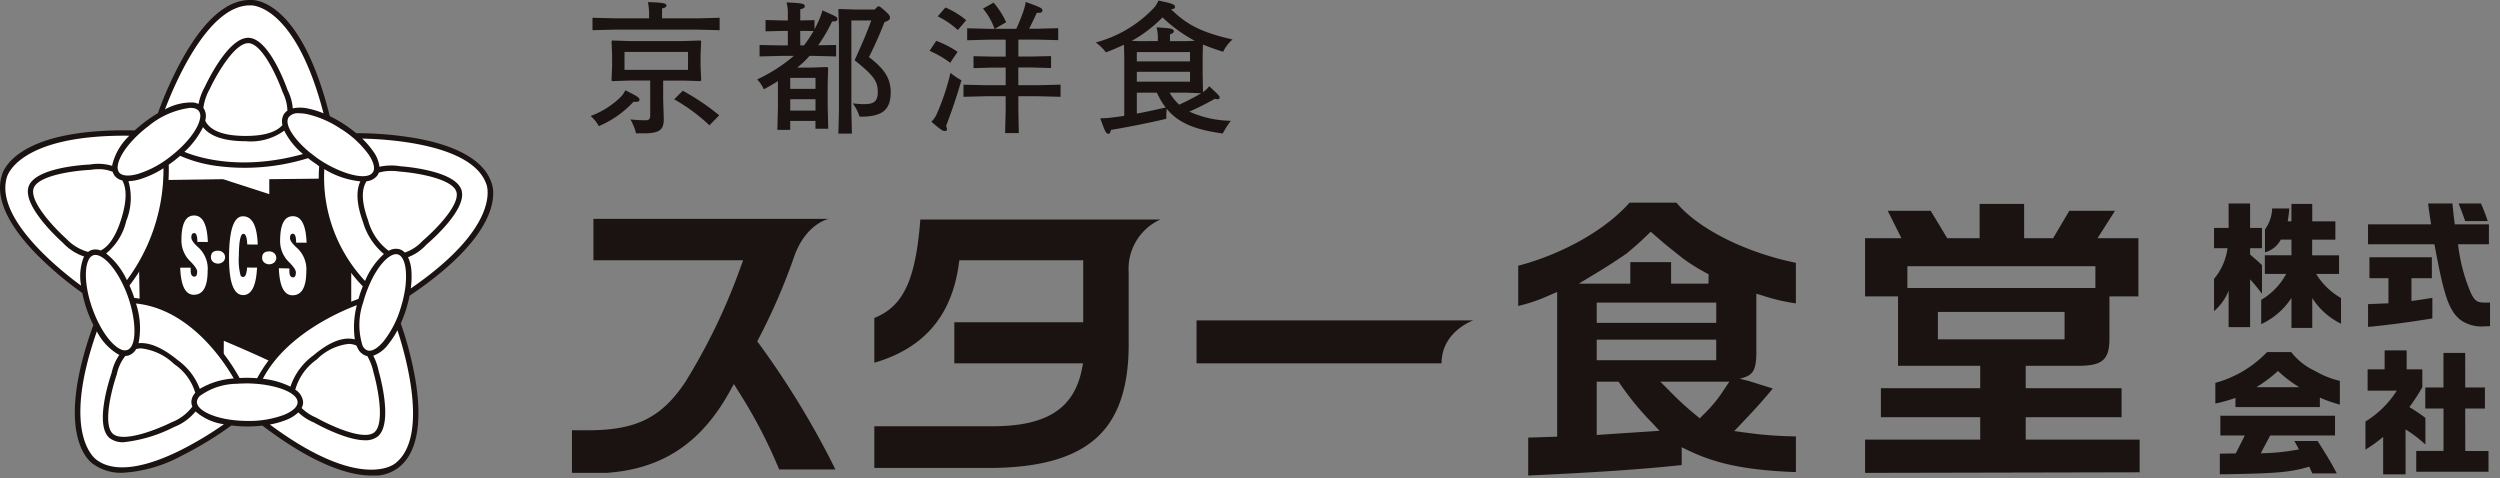 <svg xmlns="http://www.w3.org/2000/svg" xmlns:xlink="http://www.w3.org/1999/xlink" width="251" height="48" viewBox="0 0 251 48"><rect x="0" y="0" width="251" height="48" fill="#808080" stroke="none"/><defs><style>.a{fill:none;}.b{clip-path:url(#c);}.c{fill:#1a1311;}.d{clip-path:url(#a);}.e{fill:#fff;}</style><clipPath id="a"><rect class="a" width="49.519" height="47.742"/></clipPath><clipPath id="c"><rect width="251" height="48"/></clipPath></defs><g id="b" class="b"><g transform="translate(0 0.003)"><path class="c" d="M120.133,36.475h24.6c0-3.212,3.19-4.313,3.19-4.313h-27.79Zm129.433-6.094c-.854,0-1.085-.149-1.478-.936a17.489,17.489,0,0,1-1.3-4.922h3.1V22.517h-3.43l-.1-.8-.136-1.289h-2.44c.122.95.149,1.1.3,2.089h-6.332v2.006h6.671c.949,5.207,1.451,6.671,2.63,7.607a3.706,3.706,0,0,0,2.509.624H250V30.367c-.19.014-.353.014-.434.014ZM87.783,31.916v4.5c4.974-1.456,7.749-4.685,8.475-9.854l.06-.431h12.437V32.35H95.816v4.125H108.74l-.12.6c-.791,3.954-3.551,5.717-8.95,5.717H87.783V46.98H99.222c5.318,0,8.982-1.094,11.2-3.343,2.006-2.033,2.953-5.119,2.895-9.441v-6.86a5.432,5.432,0,0,1,3.186-5.3H92.4C91.941,28.089,90.7,30.759,87.783,31.916ZM76.027,34.265l.143-.273a60.493,60.493,0,0,0,3.536-8.153c1.161-3.392,3.485-3.866,3.485-3.866H59.58v4.156H74.609l-.245.672a60.374,60.374,0,0,1-5.555,11.546c-2.387,3.579-4.935,4.848-9.738,4.848H57.423v4.281h3.422c5.6-.369,9.546-2.969,12.423-8.18l.413-.747.45.725a49.975,49.975,0,0,1,4.1,7.859h5.647A85.866,85.866,0,0,0,76.21,34.516ZM249.769,22.191c-.312-.908-.433-1.193-.678-1.763h-2.25c.244.6.3.746.664,1.763Zm-5.559,7.715c-.949.149-1.1.176-2.1.312V27.927h2.048v-2.1h-6.265v2.1H239.8v2.522l-1.016.04-1.031.041v2.291c1.98-.189,4.122-.474,6.454-.854ZM230.355,44.273l.461.84a21.583,21.583,0,0,1-3.837.394l.949-1.79h6.508v-1.98H222.925v1.98h2.454l-.908,1.8-1.6.027v2.075c5.681-.082,7.1-.2,8.975-.773l.312.678h2.454c-.488-.936-.786-1.451-1.925-3.254ZM203.38,41.882h9.626V38.975H203.38v-2.25h5.255c2.419,0,3.125-.591,3.152-2.626V29.755h2.907V23.911h-4.1l1.751-2.75H207.76l-1.625,2.75h-2.912V20.473h-4.469v3.438H195.5l-1.657-2.75h-4.315l1.375,2.75H187.25v5.844h3.313v6.97h8.251v2.25h-9.971v2.907h9.971v2.251H187.253v3.342l27.566-.06V44.133H203.38ZM191.5,26.723h18.878v2.188H191.5Zm3.063,7.346V31.318h12.721v2.751Zm29.191-4.9v3.675h2.156v-4.8a16.341,16.341,0,0,1,1.194,1.451V26.611c-.516-.488-.611-.556-1.194-1.057v-.637H227.1V22.883H225.91V20.428h-2.156v2.455H222.29v2.034h1.356a6.024,6.024,0,0,1-1.356,3.077v3.241a5.268,5.268,0,0,0,1.467-2.061Zm6.286,6.177h-2.427a11.313,11.313,0,0,1-5.193,3.092v2.074a14.9,14.9,0,0,0,2.02-.569v.922h8.474v-.95a14.682,14.682,0,0,0,2.007.706V38.239a9.075,9.075,0,0,1-2.522-1.017,6.327,6.327,0,0,1-2.356-1.871Zm-3.5,3.525a14.113,14.113,0,0,0,2.169-1.627,12.774,12.774,0,0,0,2.143,1.627Zm6-11.37h2.3V25.635h-2.7V24.062h2.332V22.218H232.15V20.469h-2.088v1.749h-.38a11.569,11.569,0,0,0,.163-1.288h-1.722a3.749,3.749,0,0,1-.718,2.1v2.3a2.535,2.535,0,0,0,1.586-1.275h1.071v1.573h-2.671V27.5h2.143a6.7,6.7,0,0,1-2.509,2.6v2.44a7.275,7.275,0,0,0,3.037-2.63v3.01h2.088v-3a7.078,7.078,0,0,0,2.888,2.576V29.92a7.026,7.026,0,0,1-2.494-2.414Zm10.967,14.448A17.755,17.755,0,0,0,241.9,40.87a19.575,19.575,0,0,0,1.3-1.994v-1.8h-1.572v-1.9h-2.211v1.9h-1.708v2.142h2.929a9.783,9.783,0,0,1-3.146,3.1v2.821a15.647,15.647,0,0,0,1.776-1.275V47.62h2.251V43.107a13.626,13.626,0,0,1,1.993,1.518Zm4-.935h1.98V38.9h-1.98V35.432h-2.183V38.9H243.5v2.115h1.83v4.257h-2.739V47.36h7.254V45.276h-2.332ZM168.32,20.348H163.6c-2.38,2.711-6.7,5.158-11.168,6.327v4.04a16.99,16.99,0,0,0,3.207-1.106l.7-.3v14.53l-2.907.094v3.806c6.656-.3,11.453-.626,15.408-1.051V44.9l.716.343c2.836,1.358,5.882,1.972,10.755,2.153V43.808a38.887,38.887,0,0,1-5.225-.4l-.967-.132.673-.708c1.5-1.578,2.252-2.412,3.193-3.563l-2.4-.754-.925-.233c1.253-.294,1.648-.681,1.677-2.513V29.482l.65.2a19.515,19.515,0,0,0,3.32.776V26.384C175.223,25.345,170.486,22.961,168.32,20.348Zm-8.011,23.319V38.319H162.5l.15.21a28.6,28.6,0,0,0,3.25,3.951l.715.769Zm0-7.505V34.1h12v2.062ZM173.1,39.1a13.647,13.647,0,0,1-2.119,2.569l-.323.332-.355-.3a29.586,29.586,0,0,1-2.753-2.53l-.853-.854h6.93Zm-.789-6.687h-12V30.38h12Zm-.764-4.879-.015.941h-3.755V26.317h-4.093v2.157h-5.17l1.536-.929c1.345-.812,1.653-1.018,2.8-1.782l.445-.3.238-.2c.858-.728,1.036-.879,1.869-1.683l.331-.319.346.3c.987.863,1.151,1,2.233,1.86l.614.492a19.668,19.668,0,0,0,2.621,1.62Z"/><path class="c" d="M60.122,12.662a3.748,3.748,0,0,0-.822-1.02,8.49,8.49,0,0,0,2.905-1.8,2.567,2.567,0,0,0,.581-.78c1.218.609,1.417.737,1.417.95,0,.141-.1.212-.369.212a1.309,1.309,0,0,1-.226-.014,10.147,10.147,0,0,1-3.486,2.452ZM65.167,1.837V1.483A6.374,6.374,0,0,0,65.053.208c1.53.042,1.856.127,1.856.34,0,.142-.127.227-.439.3V1.84h3.514l2.267-.057V3.027l-2.267-.056H61.766l-2.281.056V1.78l2.281.057Zm3.471,2.281,1.686-.056.071.085-.057,1.346V6.669L70.4,8.043l-.071.1-1.686-.056h-2.06v1.941l.057,1.785c.042,1.247-.4,1.573-2.1,1.573h-.68a5.5,5.5,0,0,0-.567-1.4,14.633,14.633,0,0,0,1.488.085c.4,0,.5-.113.5-.567V8.086H63.154l-1.686.056-.07-.07.056-1.4V5.493L61.4,4.147l.056-.085,1.715.056ZM62.7,5.209v1.8h6.376v-1.8Zm5.852,3.9a23,23,0,0,1,3.656,2.465L71.23,12.58a18.048,18.048,0,0,0-3.542-2.61Z"/><path class="c" d="M79.1,4.557V3.1h-.524l-1.714.043V2.007l1.714.043H79.1V1.27A3.907,3.907,0,0,0,78.968.236C80.6.321,80.8.364,80.8.633c0,.142-.128.212-.454.3V2.05l1.431-.029v.921c.128-.241.241-.467.355-.722a6.686,6.686,0,0,0,.439-1.176c1.4.609,1.5.665,1.5.85s-.113.255-.425.255h-.1a16,16,0,0,1-1.4,2.394l1.8-.028V5.663L81.66,5.606h-.369c-.127.128-.255.269-.382.4a9.884,9.884,0,0,1-.878.779h1.317l1.714-.057.085.085L83.1,8.471v2.168l.057,2.281H81.873v-.779H79.336v.893H78.047l.056-2.168V8.142c-.453.284-.935.567-1.416.822a3.485,3.485,0,0,0-.667-.992,16.242,16.242,0,0,0,3.685-2.366H78.528l-2.266.057V4.515l2.266.042Zm.241,4.365h2.537V7.816H79.336Zm0,1.034V11.1h2.537V9.956Zm1.006-5.4h.369a12.135,12.135,0,0,0,.963-1.445L80.342,3.1ZM86.3,11.712a4.554,4.554,0,0,0-.68-1.332c.5.043.779.071.978.071h.2c.992,0,1.332-.326,1.332-1.233,0-1.077-.425-1.643-2.324-3.174.865-1.913,1.191-2.678,1.672-3.995h-2v9.082l.056,2.281h-1.36l.057-2.281V2.659L84.168.973,84.239.9l1.686.057h1.884l.312-.312h.2c.864.694,1.034.907,1.034,1.119s-.142.312-.553.454c-.566,1.445-.949,2.281-1.558,3.514,1.572,1.19,2.182,2.167,2.182,3.528,0,1.785-.865,2.451-2.99,2.451Z"/><path class="c" d="M95.4,6.3a10.132,10.132,0,0,0-2.069-1.2L94,4.1a9.881,9.881,0,0,1,2.142,1.1Zm-1.389,5.229a22.977,22.977,0,0,0,1.417-4.223,6.3,6.3,0,0,0,1.1.751c-.553,1.9-1.006,3.16-1.544,4.6a.737.737,0,0,1,.1.312c0,.128-.1.184-.255.184-.184,0-.524-.241-1.318-.935a2.329,2.329,0,0,0,.5-.694ZM96.17,3.013a8.541,8.541,0,0,0-2.026-1.374l.779-.893a8.973,8.973,0,0,1,2.083,1.275Zm3.712-.127h2.154a18.778,18.778,0,0,0,.736-1.828,5.322,5.322,0,0,0,.213-.864c1.446.524,1.672.623,1.672.836,0,.184-.071.254-.439.254H104.1c-.312.652-.524,1.106-.779,1.6h.722l2.2-.057v1.2l-2.2-.056h-1.8v1.7H103.6l1.926-.042v1.2L103.6,6.772h-1.361V8.553H104.2l2.281-.056V9.715L104.2,9.658h-1.956V11.09l.043,2.267h-1.375l.057-2.267V9.658H99l-2.266.057V8.5L99,8.553h1.97V6.782h-1.3l-1.928.057v-1.2l1.928.042h1.3v-1.7H99.315l-2.21.056v-1.2l2.21.057h.539A6.562,6.562,0,0,0,98.692.86l1.063-.6a8.1,8.1,0,0,1,1.261,1.97Z"/><path class="c" d="M120.782,9.233l.043-.028a2.173,2.173,0,0,0,.58-.552c.964.906,1.049.977,1.049,1.147,0,.1-.071.156-.227.156a1.024,1.024,0,0,1-.255-.043,25.434,25.434,0,0,1-2.564,1.29,10.5,10.5,0,0,0,4.165.921,9.386,9.386,0,0,0-.807,1.275c-2.848-.382-4.492-1.091-5.626-2.479a7.459,7.459,0,0,0-.042.779v.226c-2.069.482-3.7.794-5.569,1.12-.028.241-.113.383-.226.383-.255,0-.355-.2-.836-1.559a7.882,7.882,0,0,0,1.062-.057c.454-.057.893-.113,1.347-.184V5.649l-.029-1.162c-.566.269-1.162.524-1.814.765a4.8,4.8,0,0,0-1.02-.992A12.378,12.378,0,0,0,115.7.945a2.307,2.307,0,0,0,.6-.893c1.488.312,1.672.4,1.672.652,0,.113-.1.2-.4.226,1.545,1.488,2.9,2.282,6.178,3.032a3.8,3.8,0,0,0-.949,1.233c-.765-.241-1.431-.482-2.026-.723l-.028,1.177v1.87Zm-4.534-5.115v-.34a3.874,3.874,0,0,0-.128-1.034c1.445.085,1.729.127,1.729.4,0,.141-.127.212-.383.3v.68h1.658l.836-.028a14.709,14.709,0,0,1-3.245-2.352A13.483,13.483,0,0,1,113.626,4.1l.78.028Zm-2.111,2.041h5.341V5.224h-5.341Zm0,2.04h5.341V7.207h-5.341Zm0,1.1v2.1c.977-.17,1.941-.4,2.9-.609a6.215,6.215,0,0,1-.482-.709c-.155-.255-.269-.51-.41-.779Zm4.987,0h-1.7a5.344,5.344,0,0,0,.964,1.205A22.049,22.049,0,0,0,120.6,9.361Z"/></g><g class="d"><path class="e" d="M41.235,30.2c9.951-6.17,8.328-11.185,8.249-11.352-.693-2.08-3.487-3.306-7.641-4.056a25.805,25.805,0,0,0-5.655-.4l-2.919-2.06C30.319.321,25.543.893,25.513.893c-2.193,0-4.231,1.689-6.364,5.433A34.246,34.246,0,0,0,16.6,12.12l-2.717,1.865C1.514,13.662.75,18.333.717,18.519c-.627,2.1.473,4.47,3.443,7.471a35.271,35.271,0,0,0,4.706,3.93l1.188,3.364C6.031,43.94,9.669,46.936,9.835,47.027a4.594,4.594,0,0,0,2.711.765,13.848,13.848,0,0,0,5.822-1.664A33.828,33.828,0,0,0,23.5,42.979a32.379,32.379,0,0,0,3.337.083s5.682,4.729,10.74,5.008a3.351,3.351,0,0,0,2.644-.775c1.736-1.34,2.305-4.251,1.644-8.42a29.569,29.569,0,0,0-1.506-5.67,8.092,8.092,0,0,0,.875-3.005" transform="translate(-0.379 -0.615)"/><path class="e" d="M15.184,19.217a4.407,4.407,0,0,1-1.085.173,6.145,6.145,0,0,1-.225,4,5.952,5.952,0,0,1-2.017,3.254,7.316,7.316,0,0,1,2.083,2.678,18.6,18.6,0,0,0,3.674-11.233,9.492,9.492,0,0,1-2.43,1.124m-3.948,7.709a1.1,1.1,0,0,0-.459-.117.652.652,0,0,0-.222.038.888.888,0,0,0-.476.5c-.457.97-.29,2.937.417,4.893s1.832,3.582,2.8,4.037a.888.888,0,0,0,.682.08c1.043-.378.868-3.145.059-5.392-.705-1.958-1.831-3.58-2.8-4.035M27.59,39.239a8.226,8.226,0,0,1,2.772.789,6.379,6.379,0,0,1,2.3-3.136c1.615-1.366,3.015-1.905,4.166-1.607a8.787,8.787,0,0,1,.2-3.435c-1.673.628-7.118,2.958-9.436,7.39m10.462-8.858-.02.052c-.069.185-.135.374-.2.571s-.112.372-.162.557a6.918,6.918,0,0,0-.068,4.35.889.889,0,0,0,.492.478c.43.137,1.025-.2,1.633-.937a10.078,10.078,0,0,0,1.695-3.307,12.541,12.541,0,0,0,.333-1.276c.019-.091.037-.182.054-.272a8.5,8.5,0,0,0,.141-2.131c-.074-.949-.361-1.571-.79-1.708a.624.624,0,0,0-.189-.028c-.744,0-1.876,1.175-2.714,3.135-.071.166-.14.339-.207.516M31.237,12.57a1.2,1.2,0,0,0-1.053.39c-.5.764.632,2.32,2.159,3.576,0,0,.007,0,.01,0l.667.515c.12.085.241.168.362.247,2,1.308,4.652,2.117,5.259,1.188.247-.377.077-1.042-.466-1.824a10.07,10.07,0,0,0-2.733-2.517,10.079,10.079,0,0,0-3.4-1.494,4.228,4.228,0,0,0-.8-.087m.387,4.1a7.162,7.162,0,0,1-1.883-2.348,5.714,5.714,0,0,1-3.864,1.063h-.169c-2.039-.024-3.421-.5-4.122-1.412a8.389,8.389,0,0,1-1.867,2.481c1.211.507,5.574,1.982,11.906.218m6.03,6.841c-.642-1.755-.727-3.124-.273-4.1a8.588,8.588,0,0,1-3.621-1.232,15.233,15.233,0,0,0,4.089,11.229,7.561,7.561,0,0,1,1.895-2.709,6.507,6.507,0,0,1-2.089-3.193M19.024,37.346a6.232,6.232,0,0,1,2.236,2.9,7.616,7.616,0,0,1,3.409-1.044c-.888-1.559-4.344-6.962-9.817-7.527a7.768,7.768,0,0,1,.26,3.987c1.1-.106,2.411.454,3.912,1.68M31.078,41.6c0-.911-1.791-1.6-3.756-1.822-.193-.022-.387-.038-.582-.051l-.12-.007c-.2-.011-.4-.018-.591-.019h-.043c-.162,0-.323,0-.482.01l-.067,0c-.154.007-.307.016-.458.028a6.413,6.413,0,0,0-3.7,1.212.891.891,0,0,0-.309.615c0,.71,1.312,1.485,3.348,1.778.077.011.155.022.234.031a12.417,12.417,0,0,0,1.466.091h.04a10.046,10.046,0,0,0,3.627-.6c.883-.355,1.39-.818,1.391-1.268m9.08-5.788a3.2,3.2,0,0,1-1.481,1.108,5.832,5.832,0,0,1,.546,1.564c.057.191,1.5,5.2-.09,6.539a1.953,1.953,0,0,1-1.287.386c-1.944,0-4.882-1.642-5.131-1.783a4.941,4.941,0,0,1-1.56-1.015,3.791,3.791,0,0,1-1.26.772,8.372,8.372,0,0,1-1.6.446c9.189,6.822,12.553,3.935,12.586,3.9,3.453-2.665.977-11.079.222-13.367a8.445,8.445,0,0,1-.945,1.444m9.881-16.077c-1.362-4.083-9.968-4.559-12.474-4.609a8.348,8.348,0,0,1,1.069,1.229,3.379,3.379,0,0,1,.665,1.6,5.547,5.547,0,0,1,2.107-.051c.2.012,5.4.381,6.108,2.336C48.2,22.143,44.48,25.371,44,25.78a4.74,4.74,0,0,1-1.828,1.25,3.849,3.849,0,0,1,.34,1.393,8.471,8.471,0,0,1-.066,1.744c9.22-6.347,7.615-10.4,7.6-10.437M9.574,27.106c.024-.05.052-.092.078-.138a5.229,5.229,0,0,1-2.179-1.42c-.151-.132-4.045-3.6-3.409-5.584.62-1.926,5.543-2.209,6.175-2.237a4.809,4.809,0,0,1,2.23.137c0-.031,0-.059,0-.092a5.945,5.945,0,0,1,1.717-2.935C2.934,14.71,1.9,18.971,1.887,19.015.642,23.19,7.447,28.5,9.342,29.883a5.275,5.275,0,0,1,.233-2.777m3.585-8.586c.275.357.958.415,1.875.16a10.084,10.084,0,0,0,3.278-1.75c1.649-1.27,2.849-2.839,2.986-3.9a.883.883,0,0,0-.132-.67h0a.891.891,0,0,0-.619-.3,2.064,2.064,0,0,0-.264-.016,8.19,8.19,0,0,0-4.269,1.908c-1.647,1.267-2.847,2.834-2.986,3.9a.891.891,0,0,0,.132.676m5.5,25.567A14.589,14.589,0,0,1,13.632,45.6a2.185,2.185,0,0,1-1.417-.408c-1.56-1.285-.008-5.965.2-6.563a4.914,4.914,0,0,1,.774-1.8c-.042-.017-.084-.033-.127-.053a5.659,5.659,0,0,1-2.136-2.3c-3.719,10.628,0,12.918.039,12.941l.014.01c2.106,1.489,5.585.325,8.132-.914A34.987,34.987,0,0,0,23.684,43.8a5.443,5.443,0,0,1-2.846-1.285,5.267,5.267,0,0,1-2.178,1.572M20.618,11.5a1.758,1.758,0,0,1,.514.147,5.777,5.777,0,0,1,.657-1.762C21.871,9.706,24.047,5,26.117,5h.023c2.026.034,3.725,4.658,3.936,5.257a4.881,4.881,0,0,1,.517,1.828,3.669,3.669,0,0,1,1.555.022,8.3,8.3,0,0,1,1.534.478C30.832,1.613,26.432,1.743,26.39,1.749h-.1c-4.272,0-7.639,8.088-8.53,10.447a5.445,5.445,0,0,1,2.855-.693" transform="translate(-1.201 -1.209)"/><path class="c" d="M45.366,70.386l-.054-3.164A18.816,18.816,0,0,0,48.1,58.335l5.643-.081,4.641,1.5v-1.5L63.5,58.2s.056,5.379,3.114,9.147V70.8S61.449,72.7,58.5,76.55c-2.111-1-4.681-2.069-4.681-2.069l-.014,1.7-1.951-2.32a12.517,12.517,0,0,0-4.642-3.03Z" transform="translate(-31.349 -40.264)"/><path class="e" d="M62.505,73.743q-.712,0-.712.649a.6.6,0,0,0,.2.46.788.788,0,0,0,1.017,0,.621.621,0,0,0,0-.921.724.724,0,0,0-.508-.187m-2.4-1.776c.224,0,.335.3.33.891l1.05.008q-.094-2.65-1.366-2.66T58.833,72.63a2.9,2.9,0,0,0,.923,2.213q.658.668.657,1c0,.333-.095.5-.276.5-.253,0-.378-.207-.376-.616,0-.074,0-.168,0-.279l-1.05,0q.092,2.708,1.361,2.718,1.377.007,1.392-2.369a2.913,2.913,0,0,0-.871-2.328c-.513-.445-.77-.8-.767-1.054,0-.3.1-.441.286-.439m4.948.069c.222,0,.349.36.381,1.071l1.051.008q-.093-2.827-1.473-2.837t-1.406,4.03q-.025,3.868,1.41,3.88c.846,0,1.313-.912,1.4-2.758l-1-.007q-.061.95-.394.946a.26.26,0,0,1-.276-.224,5.952,5.952,0,0,1-.156-1.887q.015-2.222.459-2.221m4.675.434c0-.293.1-.442.283-.442.225,0,.336.3.332.893l1.05.008q-.093-2.652-1.367-2.66c-.849-.006-1.279.8-1.288,2.422a2.908,2.908,0,0,0,.924,2.215q.659.667.657,1c0,.33-.093.5-.276.5-.253,0-.379-.206-.375-.615,0-.072,0-.166,0-.277L68.615,75.5q.093,2.706,1.361,2.717,1.378.007,1.394-2.369a2.922,2.922,0,0,0-.871-2.327q-.771-.667-.768-1.055m-2.085,1.346q-.713,0-.712.647a.6.6,0,0,0,.2.46.786.786,0,0,0,1.018,0,.625.625,0,0,0,0-.922.724.724,0,0,0-.508-.185" transform="translate(-40.616 -48.571)"/><path class="c" d="M41.118,29.693c10.031-6.736,8.349-11.075,8.216-11.375-.719-2.14-3.324-3.673-7.536-4.432a35.435,35.435,0,0,0-6.038-.515,13.236,13.236,0,0,0-2.65-1.712C30.124-.3,25.355-.013,25.174,0,22.882-.05,20.6,1.878,18.411,5.728a37.294,37.294,0,0,0-2.559,5.637,12.943,12.943,0,0,0-1.379.93c-.337.259-.654.528-.949.8C1.171,12.822.2,17.5.166,17.679c-.647,2.166.6,4.921,3.619,7.968a35.521,35.521,0,0,0,4.48,3.775,12.712,12.712,0,0,0,.5,1.794,13.023,13.023,0,0,0,.606,1.416c-4.161,11.537-.062,13.949.1,14.035a4.769,4.769,0,0,0,2.813.8,13.993,13.993,0,0,0,5.894-1.679,35.706,35.706,0,0,0,5.055-3.072,12.926,12.926,0,0,0,1.581.1h.041a13.022,13.022,0,0,0,1.5-.086.182.182,0,0,0,.023.026c5.431,4.123,8.923,4.988,10.9,4.988h0a3.987,3.987,0,0,0,2.753-.812c1.79-1.381,2.382-4.348,1.712-8.581a35.3,35.3,0,0,0-1.505-5.879,13.032,13.032,0,0,0,.883-2.777m7.72-11.171c.018.041,1.622,4.09-7.6,10.437a8.47,8.47,0,0,0,.066-1.744,3.856,3.856,0,0,0-.339-1.393,4.738,4.738,0,0,0,1.828-1.25c.484-.41,4.208-3.638,3.519-5.546-.706-1.955-5.908-2.323-6.108-2.336a5.548,5.548,0,0,0-2.108.051,3.378,3.378,0,0,0-.665-1.6,8.345,8.345,0,0,0-1.068-1.229c2.506.051,11.112.526,12.473,4.609m-19.192,20.6a5.519,5.519,0,0,1,2.16-3.033,5.371,5.371,0,0,1,3.177-1.56,1.987,1.987,0,0,1,.681.117c.048.018.091.044.137.066a2.441,2.441,0,0,0,.108.245,1.416,1.416,0,0,0,.818.753,1.175,1.175,0,0,0,.148.035,5.473,5.473,0,0,1,.623,1.646c.394,1.361,1.178,5.094.088,6.009-1.022.858-4.26-.582-5.833-1.465l-.025-.012a4.531,4.531,0,0,1-1.446-.962,1.24,1.24,0,0,0,.152-.573,1.631,1.631,0,0,0-.788-1.264m5.98-5.049c-1.151-.3-2.551.241-4.166,1.607a6.379,6.379,0,0,0-2.3,3.136,8.23,8.23,0,0,0-2.772-.789c2.319-4.431,7.763-6.761,9.436-7.39a8.786,8.786,0,0,0-.2,3.435m-3.975-1.987a14.9,14.9,0,0,0-5.834,5.885c-.32-.025-.649-.04-.988-.041h-.045c-.246,0-.488.008-.727.021a19.858,19.858,0,0,0-2.976-4.05,11.8,11.8,0,0,0-7.6-3.993c-.038-.115-.075-.23-.116-.347-.112-.31-.234-.61-.363-.9A19.028,19.028,0,0,0,16.94,16.536c.172-.12.342-.243.512-.373.22-.169.431-.343.634-.52a13.391,13.391,0,0,0,3.4.979,21.359,21.359,0,0,0,9.44-.742c.269.21.557.417.86.618l.258.2a15.662,15.662,0,0,0,4.379,12.046c-.113.284-.221.578-.318.884q-.061.192-.116.384a24.207,24.207,0,0,0-4.336,2.077m-12.338,8.73a4.677,4.677,0,0,1-2.066,1.568c-1.582.785-4.849,2.044-5.892,1.185-1.021-.841-.247-4.164.37-5.994l0-.008a.245.245,0,0,0,.006-.025,4.4,4.4,0,0,1,.851-1.808,1.2,1.2,0,0,0,.382-.069,1.362,1.362,0,0,0,.7-.622,2.1,2.1,0,0,1,.511-.068,5.7,5.7,0,0,1,3.306,1.576,5.243,5.243,0,0,1,2.121,2.89,1.372,1.372,0,0,0-.391.913,1.175,1.175,0,0,0,.1.462m-1.49-4.681c-1.5-1.226-2.812-1.786-3.912-1.68a7.768,7.768,0,0,0-.26-3.987c5.474.565,8.93,5.968,9.817,7.527a7.617,7.617,0,0,0-3.409,1.044,6.23,6.23,0,0,0-2.236-2.9m-5.15-13.953a6.147,6.147,0,0,0,.225-4,4.41,4.41,0,0,0,1.085-.173,9.49,9.49,0,0,0,2.43-1.124,18.6,18.6,0,0,1-3.674,11.233,7.316,7.316,0,0,0-2.083-2.678,5.95,5.95,0,0,0,2.018-3.254M10.1,25.148a1.346,1.346,0,0,0-.936-.035,1.2,1.2,0,0,0-.317.18,4.737,4.737,0,0,1-2.2-1.334c-1.314-1.18-3.69-3.751-3.276-5.04.4-1.258,3.779-1.765,5.709-1.867l.033,0a4.493,4.493,0,0,1,.786-.065,3.549,3.549,0,0,1,1.418.267,1.207,1.207,0,0,0,.2.4,1.338,1.338,0,0,0,.763.461c.474.848.436,2.159-.119,3.912-.529,1.671-1.222,2.718-2.061,3.125m18.258-12.6c-.655.749-1.945,1.115-3.846,1.094-2.046-.024-3.345-.508-3.86-1.436-.017-.03-.028-.062-.043-.093.017-.076.031-.15.04-.223a1.42,1.42,0,0,0-.231-1.061,5.291,5.291,0,0,1,.642-1.9c.593-1.279,2.442-4.6,3.869-4.6,1.324.022,2.79,3.1,3.447,4.919,0,.008.01.023.014.031a4.45,4.45,0,0,1,.466,1.827,1.218,1.218,0,0,0-.341.338,1.438,1.438,0,0,0-.158,1.1m-3.852,1.631h.169a5.714,5.714,0,0,0,3.864-1.063,7.167,7.167,0,0,0,1.883,2.348c-6.332,1.764-10.695.288-11.906-.218a8.391,8.391,0,0,0,1.868-2.481c.7.912,2.082,1.388,4.122,1.412m8.052,2.8a8.587,8.587,0,0,0,3.621,1.232c-.454.971-.369,2.34.273,4.1A6.509,6.509,0,0,0,38.543,25.5a7.56,7.56,0,0,0-1.894,2.709,15.231,15.231,0,0,1-4.089-11.229m4.4,5.143c-.653-1.785-.7-3.1-.155-3.93a1.5,1.5,0,0,0,1.1-.6,1.2,1.2,0,0,0,.125-.261,4.36,4.36,0,0,1,1.249-.171,5.522,5.522,0,0,1,.858.066c1.761.132,5.212.717,5.67,1.986.449,1.244-1.911,3.708-3.376,4.968a.3.3,0,0,0-.025.024,4.335,4.335,0,0,1-1.763,1.153,1.243,1.243,0,0,0-.516-.333h0a1.423,1.423,0,0,0-1.1.156,5.6,5.6,0,0,1-2.069-3.055m-2.715-9.178a10.066,10.066,0,0,1,2.733,2.517c.542.782.712,1.446.466,1.824-.607.929-3.259.119-5.259-1.188-.122-.08-.243-.162-.362-.247l-.667-.515s-.007,0-.01,0c-1.527-1.256-2.656-2.812-2.158-3.576a1.2,1.2,0,0,1,1.053-.39,4.228,4.228,0,0,1,.8.087,10.078,10.078,0,0,1,3.4,1.494M25.092.539h.1C25.231.534,29.631.4,32.482,11.38a8.329,8.329,0,0,0-1.534-.479,3.673,3.673,0,0,0-1.555-.022,4.89,4.89,0,0,0-.517-1.828c-.211-.6-1.91-5.223-3.936-5.257h-.022c-2.071,0-4.247,4.7-4.328,4.882a5.764,5.764,0,0,0-.657,1.762,1.758,1.758,0,0,0-.514-.147,5.443,5.443,0,0,0-2.855.693C17.454,8.627,20.82.539,25.092.539m-10.28,12.2a8.189,8.189,0,0,1,4.269-1.908,2.062,2.062,0,0,1,.264.016.89.89,0,0,1,.619.3h0a.882.882,0,0,1,.132.67c-.137,1.065-1.337,2.634-2.986,3.9a10.085,10.085,0,0,1-3.278,1.75c-.917.255-1.6.2-1.875-.16a.889.889,0,0,1-.132-.676c.138-1.065,1.338-2.631,2.986-3.9M8.373,25.9a5.279,5.279,0,0,0-.233,2.777C6.247,27.293-.559,21.981.687,17.806c.009-.044,1.046-4.305,12.3-4.179a5.946,5.946,0,0,0-1.717,2.935c0,.032,0,.06,0,.092a4.811,4.811,0,0,0-2.23-.137c-.631.028-5.555.311-6.175,2.237-.636,1.98,3.258,5.452,3.409,5.584a5.229,5.229,0,0,0,2.179,1.42c-.026.046-.055.088-.079.138m.92,5.13c-.706-1.956-.874-3.922-.416-4.893a.888.888,0,0,1,.476-.5.652.652,0,0,1,.222-.038,1.1,1.1,0,0,1,.459.117c.971.455,2.1,2.077,2.8,4.035.809,2.247.983,5.014-.059,5.392a.887.887,0,0,1-.682-.08c-.97-.455-2.1-2.077-2.8-4.037M17.909,45.31c-2.547,1.239-6.026,2.4-8.132.914l-.015-.01C9.723,46.191,6,43.9,9.724,33.273a5.656,5.656,0,0,0,2.135,2.3c.043.02.085.036.127.053a4.919,4.919,0,0,0-.774,1.8c-.207.6-1.758,5.279-.2,6.563a2.185,2.185,0,0,0,1.417.408,14.587,14.587,0,0,0,5.028-1.516,5.267,5.267,0,0,0,2.178-1.572,5.445,5.445,0,0,0,2.846,1.285,35,35,0,0,1-4.574,2.719m6.95-3.053h-.04a12.419,12.419,0,0,1-1.466-.091l-.234-.031c-2.036-.293-3.35-1.068-3.348-1.778a.889.889,0,0,1,.309-.615,6.415,6.415,0,0,1,3.7-1.212c.151-.012.3-.021.458-.028l.067,0c.159-.006.32-.01.482-.01h.043c.2,0,.394.008.591.019l.12.007c.194.013.389.029.582.051,1.965.222,3.758.911,3.756,1.822,0,.451-.508.913-1.391,1.268a10.046,10.046,0,0,1-3.627.6M39.68,46.522c-.033.03-3.4,2.917-12.586-3.9a8.362,8.362,0,0,0,1.6-.446,3.788,3.788,0,0,0,1.26-.772,4.941,4.941,0,0,0,1.56,1.015c.249.141,3.187,1.783,5.131,1.783a1.953,1.953,0,0,0,1.287-.386c1.593-1.336.148-6.348.09-6.539a5.82,5.82,0,0,0-.546-1.564A3.2,3.2,0,0,0,38.957,34.6a8.444,8.444,0,0,0,.945-1.444c.755,2.288,3.231,10.7-.222,13.367m.876-16.861a12.621,12.621,0,0,1-.333,1.276,10.078,10.078,0,0,1-1.695,3.307c-.608.732-1.2,1.074-1.633.937A.887.887,0,0,1,36.4,34.7a6.913,6.913,0,0,1,.068-4.35c.05-.185.1-.371.162-.557s.129-.386.2-.571l.02-.052c.067-.177.136-.349.207-.516.838-1.96,1.97-3.135,2.714-3.135a.627.627,0,0,1,.189.028c.428.137.716.759.79,1.708a8.488,8.488,0,0,1-.141,2.131c-.016.09-.035.181-.054.272" transform="translate(0 0)"/></g></g></svg>